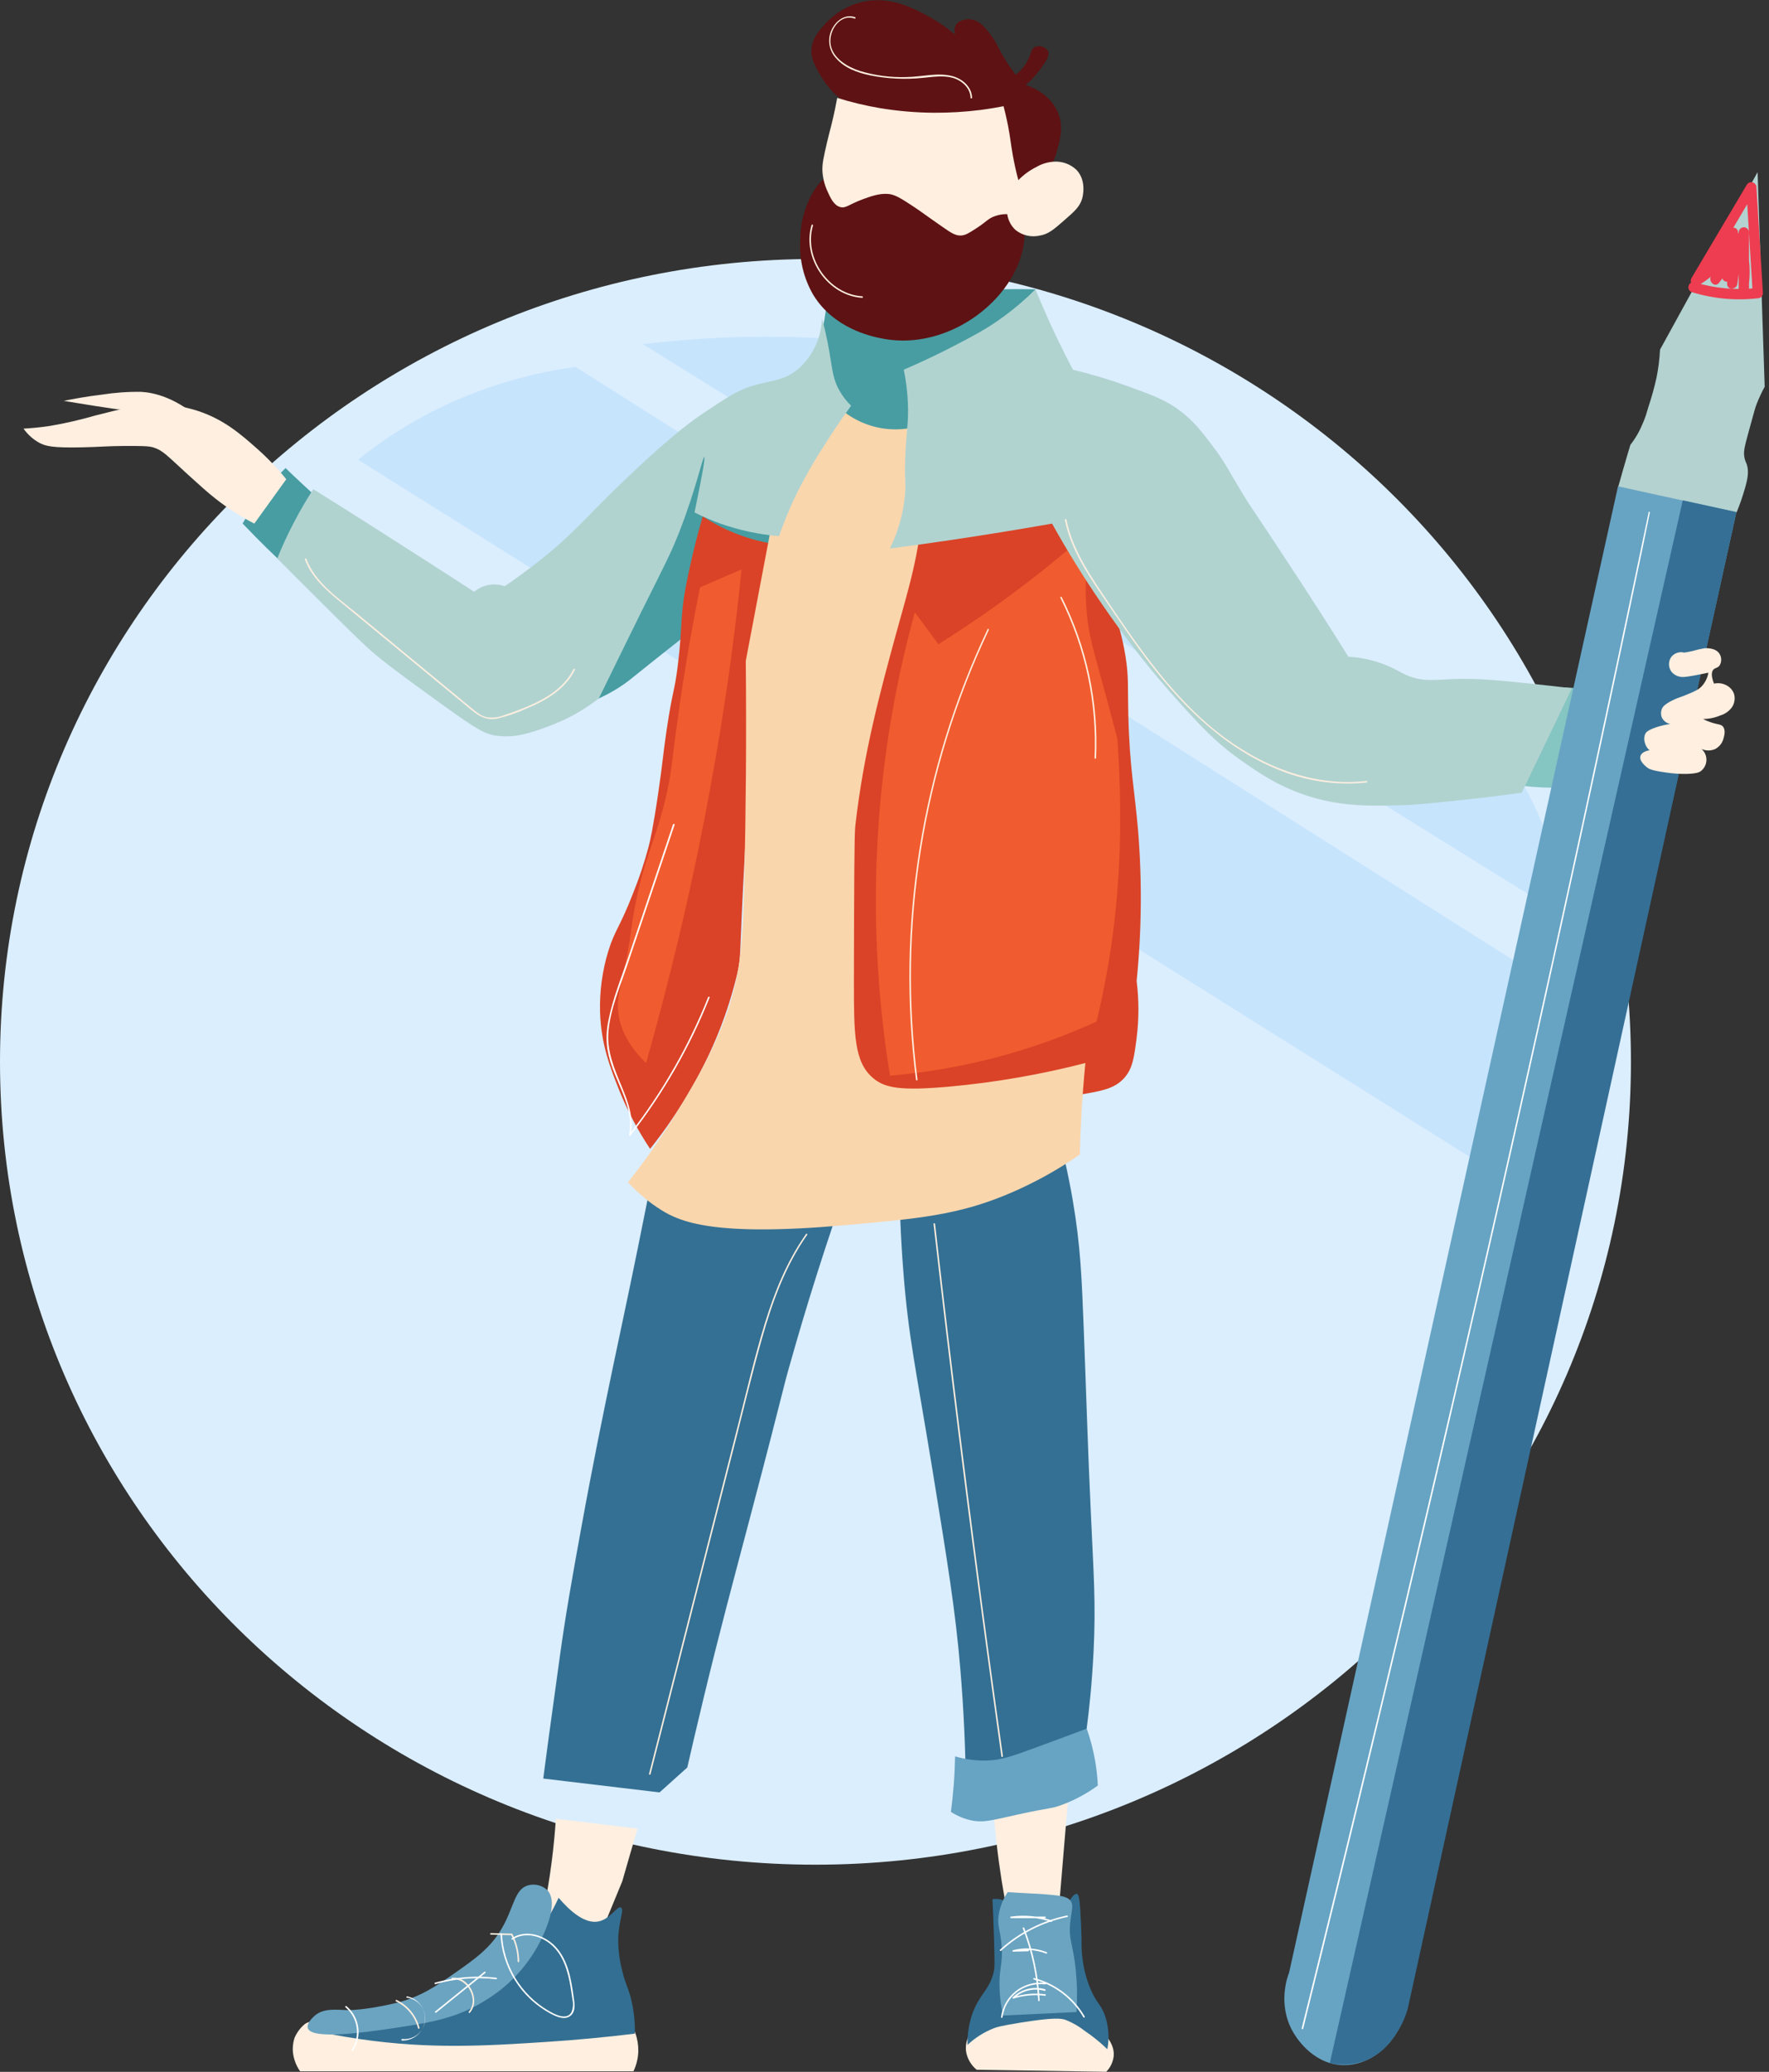 <svg xmlns="http://www.w3.org/2000/svg" width="410" height="480" fill="none" viewBox="0 0 410 480"><rect x="0" y="0" width="410" height="480" fill="#333333" stroke="none"/><path fill="#DBEEFE" d="M189 432c104.382 0 189-83.275 189-186S293.382 60 189 60 0 143.275 0 246s84.618 186 189 186z"></path><path fill="#C7E4FD" d="M83 106.515c6.875-5.57 14.473-10.185 22.589-13.721 8.865-3.857 18.22-6.48 27.801-7.794l229.765 145.297c.995 7.131 1.112 14.356.347 21.515-.98 9.029-3.323 17.858-6.95 26.188L83 106.515zM149 79.733c5.953-.725 12.448-1.261 19.429-1.558 8.093-.312 16.196-.207 24.278.316l158.541 100.425c3.902 5.95 6.829 12.485 8.671 19.358 1.191 4.486 1.889 9.089 2.081 13.726L149 79.733z"></path><path fill="#FEEFE0" d="M14.777 92.869c2.13-.435 5.157-1 8.836-1.444 3.028-.474 6.091-.689 9.157-.643 2.608.165 8.243 1.122 14.783 7.392-3.84-.781-7.696-1.477-11.566-2.087-4.818-.757-7.6-1.044-14.296-2.088-2.94-.46-5.34-.886-6.914-1.13zm215.246 322.703c.2 3.687.504 7.548.965 11.566.661 5.861 1.557 11.305 2.565 16.383l11.888-1.6c.864-10.389 1.733-20.778 2.609-31.167l-18.027 4.818zm-4.34 54.133c-.608.87-2.226 3.061-1.739 5.783.315 1.577 1.166 2.997 2.409 4.018l30.036.478c.978-.998 1.591-2.298 1.74-3.687.278-3.531-3.288-6.235-4.818-7.392-8.357-6.313-23.045-5.47-27.628.8zm-155.007-.8c-1.05.859-1.877 1.96-2.409 3.209-.547 1.669-.547 3.47 0 5.139.284.934.719 1.815 1.287 2.609h77.265c.694-1.459 1.076-3.046 1.121-4.661.034-2.861-.932-5.644-2.73-7.87-3.739-.139-70.1-2.026-74.534 1.574z"></path><path fill="#347093" d="M151.319 271.655c-.8 4.078-2.017 10.209-3.53 17.67-2.661 13.044-3.653 17.392-5.783 27.627-2.044 9.836-4.566 21.993-7.392 37.585-1.983 10.94-3.409 18.81-4.818 28.914-.53 3.792-1.808 13.271-2.608 18.958-.54 4.035-.983 7.365-1.279 9.635l26.958 3.209 6.426-5.774c.87-3.774 2.174-9.47 3.853-16.392 3.722-15.392 6.391-25.219 10.922-42.402 8.27-31.376 6.957-27.463 9.314-35.654 3.069-10.844 7.748-26.332 14.461-44.977l10.601 4.183c.061 4.792.261 12.062.965 20.871 1.183 14.853 2.791 21.488 6.739 45.62 3.479 21.392 5.288 32.366 6.427 45.941.793 9.404 1.222 18.834 1.287 28.271 5.809-1.761 11.422-4.116 16.748-7.027 3.935-2.167 7.694-4.639 11.245-7.391.547-4.192 1.234-10.435 1.608-17.992.548-11.21 0-17.906-.643-32.124-.661-13.913-1.07-27.827-1.609-41.741-.487-12.557-.765-20.001-2.565-30.514-1.157-6.749-2.513-12.271-3.54-16.062l-93.787 9.566z"></path><path fill="#fff" d="M197.046 71.295c-.434 1.94.748 3.888-.208 8.357-.374 1.74-.713 3.227-1.931 4.496-2 2.087-4.2 1.33-5.139 2.783-1.696 2.609 3.235 8.522 3.635 8.992 1.739 2.035 6.557 7.722 14.783 8.139 9.566.487 15.557-6.522 17.131-8.565 1.009-1.296 5.922-7.662 4.288-13.914-.574-2.174-1.496-2.678-2.609-6.21-1.557-5.121-.418-6.721-1.496-8.565-3.739-6.452-26.827-2.704-28.454 4.487z"></path><path fill="#479DA2" d="M159.988 146.36c-.104.087-3.339 2.609-7.705 6.087-4.148 3.305-5.713 4.583-6.426 5.14-6.27 4.904-14.905 7.374-19.279 8.035-9.914 1.496-17.74-3.392-33.41-13.175-13.045-8.165-22.689-17.218-28.906-23.131-3.392-3.209-6.087-6.009-8.035-8.027 2.692-4.735 6.045-9.062 9.957-12.853 2.043 1.975 5.139 4.905 9 8.357 12.514 11.184 18.775 16.775 26.662 19.914 5.296 2.114 14.288 5.696 23.48 2.609 2.982-1.017 6.191-2.817 20.87-21.209 12.462-15.593 12.34-17.053 17.027-19.915 8.783-5.365 14.331-3.391 20.558-9.313 5.27-5.018 6.957-11.844 7.609-16.914 15.939-3.603 32.256-5.262 48.593-4.94.731 3.81 1.055 7.688.966 11.566 0 1.679-.87 24.045-15.74 38.872-18.662 18.557-55.038 20.94-65.221 28.897z"></path><path fill="#5E1213" d="M188.052 11.545c-.06.983.053 2.609 2.14 5.992 3.478 5.652 5.565 5.052 6.643 8.14 1.896 5.452-2.913 12.104-4.069 13.704-1.913 2.61-2.479 2.218-4.07 4.713-2.122 3.484-3.236 7.488-3.218 11.566-.267 4.416.777 8.812 3.001 12.636 4.774 7.826 13.435 9.609 15.652 10.07 10.079 2.087 18.001-2.557 20.132-3.853 2.13-1.295 9.27-5.991 12.174-14.566 2.183-6.391-.269-8.322 2.783-14.565 2.166-4.435 4.348-5.4 5.783-10.497.722-2.556 1.522-5.582.217-8.774-1.834-4.478-6.487-6.087-7.496-6.426 1.2-1.014 2.277-2.164 3.209-3.427 1.348-1.826 2.505-3.4 1.931-4.504-.325-.467-.8-.809-1.346-.967-.546-.159-1.13-.124-1.654.097-.87.426-.87 1.392-1.505 2.783-.679 1.441-1.696 2.697-2.965 3.661-1.096-1.433-2.098-2.934-3-4.496-1.313-2.27-1.444-2.983-2.609-4.504-1.27-1.74-2.731-3.688-4.922-3.853-1.044-.078-2.809.2-3.426 1.496-.283.688-.283 1.46 0 2.148-1.771-1.566-3.711-2.931-5.783-4.07-3.644-2.009-9.157-5.052-15.653-3.644-3.472.806-6.605 2.68-8.957 5.357-1.209 1.357-2.835 3.166-2.992 5.783z"></path><path fill="#FEEFE0" d="M191.683 44.094c.757 1.695 1.513 3.409 3 3.86 1.322.4 1.983-.556 5.14-1.738 1.921-.705 3.904-1.444 6-1.287 1.626.113 3.104 1.095 6 3 1.496.974 2.444 1.739 6.418 4.496 2.113 1.478 3.191 2.208 4.505 2.139 1.034-.052 1.904-.609 3.634-1.74 2.192-1.4 2.609-2.208 4.288-2.782.893-.312 1.837-.456 2.782-.426.198 1.417.884 2.721 1.94 3.687.774.614 1.675 1.048 2.637 1.27.963.223 1.963.229 2.928.017 2.018-.34 3.235-1.392 5.566-3.426 2.495-2.166 3.739-3.253 4.287-5.14.104-.348 1.122-4.07-1.287-6.644-.708-.68-1.552-1.204-2.477-1.535-.925-.331-1.909-.463-2.889-.386-1.435.107-2.826.547-4.061 1.287-1.514.762-2.89 1.773-4.07 2.991-.512-1.908-.941-3.837-1.287-5.783-.469-2.609-.547-3.896-1.069-6.635-.4-2.052-.809-3.696-1.07-4.713-1.391.27-3.217.591-5.357.87-3.553.445-7.132.66-10.713.643-4.234-.023-8.459-.384-12.636-1.078-3.333-.568-6.625-1.358-9.852-2.366-.252 1.383-.661 3.479-1.279 6-.46 1.87-.634 2.392-1.078 4.288-.765 3.322-1.156 5.026-1.069 6.635.084 1.55.446 3.073 1.069 4.496z"></path><path fill="#DA4327" d="M162.875 119.637c-.53 1.817-1.209 4.252-1.922 7.131 0 0-1.147 4.635-1.921 8.696-1.479 7.635-.8 9.565-1.931 18.635-.826 6.601-1.157 5.357-2.609 15.097-.869 5.896-.826 6.957-1.922 14.461-1.261 8.557-1.895 11.149-2.252 12.531-.955 3.604-2.134 7.144-3.53 10.601-3.157 8.157-4.27 8.609-5.783 13.488-1.406 4.577-2.058 9.353-1.931 14.139.217 7.592 2.435 13.14 4.496 18.306 1.909 4.709 4.289 9.214 7.105 13.444 3.62-4.522 6.868-9.329 9.713-14.375 4.808-8.262 8.363-17.191 10.549-26.497.869-4.017.382-3.148 1.695-27.827.452-8.436 1.096-19.488 2.14-32.471.513-6.436.808-9.731 1.287-13.81.967-8.429 2.468-16.788 4.495-25.027-1.732-.211-3.448-.533-5.139-.965-4.457-1.151-8.693-3.029-12.54-5.557zm40.811 15.801c-1.435 4.73-3.705 12.226-5.783 19.922-2.965 10.931-4.478 16.523-5.783 24.41-.495 2.974-1.078 8.627-2.252 19.923-1.391 13.401-1.548 16.888-1.609 19.592-.123 5.684.092 11.369.644 17.027 1.005 3.217 2.523 6.25 4.496 8.983 3.052 4.183 5.861 5.74 5.469 8.348-.199.949-.67 1.82-1.355 2.506-.686.685-1.557 1.156-2.506 1.355-.873.13-1.764.052-2.601-.227-.837-.28-1.597-.753-2.216-1.381 2.149 3.628 3.464 7.688 3.852 11.887 2.739-.965 6.722-2.322 11.566-3.861 13.992-4.417 20.983-6.626 28.593-7.705 5.713-.808 9.165-1.4 16.061-2.608 5.218-.87 8.105-1.427 10.288-3.853 1.948-2.174 2.295-4.687 2.887-9.313.549-4.375.549-8.801 0-13.175 1.172-11.639 1.28-23.36.322-35.019-.783-9.122-1.957-14.418-2.253-26.662-.156-6.766.113-8.757-.643-13.496-1.426-8.957-4.531-15.227-7.383-20.871-4.218-8.34-6.409-12.54-10.601-14.131-1.678-.644-5.217-.226-12.174.643-12.392 1.522-15.288 2.74-17.349 3.853-2.636 1.426-5.024 3.27-7.07 5.461-.678 2.096-1.565 4.965-2.6 8.392z"></path><path fill="#F05C2F" d="M212.032 141.864c1.827 2.458 3.647 4.922 5.462 7.392 4.058-2.551 8.235-5.337 12.531-8.357 6.356-4.505 12.131-9.027 17.392-13.436l4.261 6.853c-.111 2.625-.038 5.255.217 7.87.487 5 1.47 8.235 3.531 15.74.817 2.956 2.052 7.487 3.539 13.174.313 4.287.618 9.992.644 16.705.095 8.48-.335 16.958-1.287 25.384-.911 7.905-2.305 15.746-4.174 23.48-15.115 6.908-31.312 11.148-47.872 12.531-4.258-26.163-4.367-52.833-.322-79.03 1.476-9.545 3.505-18.996 6.078-28.306zm-49.793-5.783l9.635-4.174c-.583 5.705-1.409 13.044-2.565 21.523-.966 7.07-3.253 22.871-7.392 43.045-2.939 14.306-6.87 31.106-12.175 49.803-4.522-4.348-6.035-8.409-6.426-11.566s.348-5.07 1.609-11.244c1.469-7.174 1.095-7.531 2.252-13.496 2.435-12.636 4.783-14.697 7.383-26.341 1.278-5.713.983-6.435 2.609-17.67.922-7 2.565-17.253 5.07-29.88z"></path><path fill="#85C5C2" d="M345.351 180.737c6.419 1.519 13.03 2.061 19.61 1.608 1.495-7.281 2.994-14.563 4.496-21.844-1.2-.452-8.053-2.887-14.784.643-6.73 3.531-10.418 11.314-9.322 19.593z"></path><path fill="#FAD6AD" d="M192.78 92.711c2.52 2.917 5.846 5.022 9.56 6.051 3.714 1.03 7.65.936 11.311-.268.562 5.766.669 11.567.321 17.349-.756 12.575-3.417 20.462-6.426 31.48-3.548 13-7.392 27.071-9.313 44.011-.244 2.148-.27 13.426-.322 35.984 0 12.47.043 18.775 4.496 22.488 2.678 2.235 6.235 2.957 17.67 1.931 10.623-.97 21.151-2.797 31.48-5.461-.4 4.13-.731 8.409-.965 12.844-.148 2.843-.253 5.635-.322 8.357-5.325 3.706-11.034 6.829-17.027 9.313-11.305 4.679-20.201 5.539-37.585 7.07-30.331 2.67-38.019-.8-42.402-3.531-2.851-1.782-5.446-3.944-7.713-6.426 4.063-5.126 7.818-10.49 11.244-16.062 3.035-4.948 8.227-13.374 11.566-22.809 3.478-9.766 3.843-17.488 4.174-32.133.33-14.644.504-31.305.322-49.793 2.782-14.673 5.568-29.344 8.357-44.011l11.574-16.384z"></path><path fill="#67A3C2" d="M221.359 406.903c2.394.711 4.886 1.036 7.383.966 3.374-.105 5.713-.939 11.887-3.218 5.166-1.896 9.131-3.383 11.244-4.174.844 2.407 1.49 4.879 1.931 7.392.332 1.912.547 3.844.643 5.783-2.562 1.881-5.375 3.395-8.357 4.495-2.608.974-2.443.522-10.278 2.253-5.957 1.304-7.905 1.974-10.923 1.278-1.6-.371-3.121-1.022-4.495-1.922.255-1.942.469-3.971.643-6.087.183-2.374.278-4.626.322-6.766z"></path><path fill="#FEEFE0" d="M128.831 421.357c-.208 3.157-.513 6.479-.965 9.966-.53 4.105-1.191 7.974-1.922 11.566l13.792 3.852c1.496-3.64 2.995-7.281 4.496-10.922 1.16-4.058 2.339-8.116 3.54-12.175l-18.941-2.287z"></path><path fill="#336F92" d="M129.472 439.67c2.548 2.992 6.087 6.175 9.313 5.462 2.739-.592 4.279-3.696 5.14-3.209.86.487-.557 2.974-.644 7.383-.003 2.495.321 4.98.965 7.391.713 2.992 1.244 3.479 1.931 6.088.703 2.728 1.027 5.54.965 8.357-6.836.835-13.694 1.476-20.566 1.921-14.114.922-26.958 1.696-43.046-.643-4.522-.652-8.209-1.4-10.6-1.922 7.264-.095 14.491-1.067 21.522-2.896 7.14-1.861 13.227-3.478 19.601-8.348 3.253-2.522 6.175-5.444 8.697-8.696 2.663-3.351 4.919-7.005 6.722-10.888z"></path><path fill="#6BA4C1" d="M122.402 436.783c-3.165.87-3.252 5.061-6.087 9.957-2.696 4.635-6.209 7.087-11.244 10.6-3.844 2.679-7.74 5.401-13.488 6.749-7.252 1.695-10.922 1.6-10.922 1.6-2.8-.061-5.6-.513-7.713 1.287-.166.139-1.992 1.739-1.61 2.896.87 2.774 13.61.869 17.671.321 10.514-1.548 16.523-2.426 23.48-6.748 5.266-3.186 9.572-7.739 12.461-13.174.965-1.887 4.765-9.349 1.896-12.375-.582-.552-1.297-.945-2.076-1.14-.778-.195-1.594-.186-2.368.027z"></path><path fill="#336F92" d="M230.024 439.991c.087 1.939.209 4.705.322 8.035.252 7.409.139 8.062 0 8.697-1.052 4.548-3.478 5.217-5.139 10.278-.695 2.18-1.021 4.461-.966 6.748 1.765-1.661 3.831-2.969 6.088-3.852.574-.226 1.487-.548 6.087-1.287 8.044-1.296 9.513-1 10.6-.643 1.616.65 3.13 1.529 4.496 2.608 1.833 1.238 3.553 2.635 5.14 4.174.51-2.687.288-5.463-.644-8.035-.93-2.435-1.843-2.609-3.209-5.783-.999-2.353-1.65-4.841-1.93-7.383-.331-2.461-.096-2.878-.322-7.713-.217-4.626-.33-6.957-.965-7.07-.913-.183-2.766 2.878-3.27 6.087-.2 1.296 0 2.922.383 6.088.522 4.235.965 6.904.965 6.904.398 1.792.506 3.636.322 5.461-.1.763-.262 1.517-.487 2.253-1.992 0-4.14 0-6.427.156-2.287.157-4.209.374-6.087.644-.156-2.261-.261-4.096-.322-5.296-.252-4.592-.234-5.731-.487-8.835-.313-3.931-.417-3.14-.478-4.983-.122-3.792.383-5.583-.765-6.627-.4-.417-1.218-.843-2.905-.626z"></path><path fill="#6BA4C1" d="M233.561 438.348c1.218.087 3.113.208 5.461.321 1.461.07 1.966.087 2.896.166 3.478.287 5.218.434 6.087 1.382.939 1.087.331 2.496.052 5.044-.452 4.157.661 5.07 1.288 11.244.312 3.202.364 6.425.156 9.635l-17.027.8c-.449-2-.717-4.038-.8-6.087-.209-4.844.791-5.583.478-9.957-.269-3.852-1.148-4.748-.643-7.548.327-1.792 1.026-3.495 2.052-5z"></path><path fill="#FEEFE0" d="M66.348 111.029c-2.048-2.542-4.305-4.907-6.748-7.07-3.766-3.331-7.722-6.835-13.975-8.835-3.59-1.131-7.353-1.62-11.114-1.444-2.678.122-5.904.94-12.365 2.565-3.431.997-6.915 1.8-10.436 2.41-2.608.4-4.782.564-6.26.643.926 1.318 2.131 2.416 3.53 3.217 1.548.87 3.209 1.261 9.965 1.122 4.4-.087 5.67-.296 9.958-.322 3.643 0 5.495 0 6.583.322 2.339.739 3.148 1.844 8.191 6.426 2.557 2.322 4.348 3.948 6.27 5.462 2.805 2.21 5.817 4.147 8.992 5.782l7.409-10.278z"></path><path fill="#B1D3D0" d="M209.47 85.644c4.478-1.922 8.166-3.722 10.922-5.14 5.035-2.608 8.461-4.347 12.523-7.39 2.507-1.848 4.87-3.883 7.069-6.088 1.435 3.478 3.035 7.165 4.818 10.922 1.281 2.679 2.568 5.247 3.861 7.705 4.343 1.038 8.623 2.324 12.818 3.852 5.913 2.148 8.931 3.27 12.175 5.783 3.078 2.348 4.861 4.705 7.391 8.027 2.966 3.904 3.774 5.809 7.07 11.244 1.879 3.104 1.226 1.843 9.314 14.14 2.826 4.287 5.548 8.435 8.991 13.809 2.566 4 4.662 7.331 6.088 9.635 2.984.167 5.921.819 8.696 1.931 2.504 1.008 3.391 1.808 5.461 2.609 3.478 1.269 5.852.808 10.279.634 6.026-.226 11.618.383 22.81 1.609 1.982.217 3.582.417 4.548.548-3.873 8.058-7.746 16.122-11.618 24.192-3.166.427-7.696 1.018-13.175 1.601-7.339.791-11.009 1.191-14.783 1.287-6.801.182-13.279.356-20.871-1.922-7.157-2.157-11.966-5.479-16.062-8.357-6.469-4.548-10.217-8.766-16.705-16.062-5.637-6.433-10.878-13.203-15.696-20.27-4.147-6.025-8.004-12.244-11.557-18.636-7.751 1.368-15.676 2.652-23.775 3.852-4.638.684-9.244 1.328-13.818 1.931 1.977-4.024 3.178-8.384 3.539-12.853.191-2.609-.131-2.444 0-7.392.174-6.896.87-8.644.635-13.487-.109-2.593-.426-5.172-.948-7.714zm-18.958-11.887c.609 2.234 1.018 4.113 1.287 5.46 1.105 5.566.966 7.88 2.566 10.923.759 1.43 1.736 2.732 2.896 3.861-2.609 3.548-4.618 6.644-6.088 8.992-2.637 4.015-5.005 8.202-7.087 12.531-1.325 2.836-2.503 5.739-3.531 8.696-4.602-.39-9.137-1.36-13.496-2.887-2.081-.743-4.114-1.615-6.087-2.609 2.174-10.479 2.443-12.801 2.252-12.844-.348-.087-1.913 7.453-5.783 17.349-1.93 4.922-3.209 7.313-8.696 18.305-2.278 4.626-5.713 11.583-9.957 20.279-3.502 2.724-7.403 4.891-11.566 6.427-3.869 1.417-7.53 2.765-11.887 2.243-2.835-.339-4.661-1.313-13.488-7.713-8.322-6.027-12.487-9.044-16.061-12.175-2.114-1.869-5.296-5.017-11.566-11.244-4.14-4.113-7.566-7.548-9.957-9.966 1.143-2.845 2.429-5.631 3.852-8.348 1.487-2.852 3.009-5.417 4.496-7.713l8.696 5.461c1.583 1 8.766 5.548 18.636 11.888l9.957 6.426c.965-.81 2.125-1.354 3.364-1.579 1.24-.226 2.517-.125 3.706.292 2.043-1.391 5.113-3.557 8.696-6.427 7.939-6.374 9.818-9.339 19.914-18.948 10.313-9.818 15.244-13.288 17.992-15.097 4.852-3.217 7.287-4.817 10.279-5.783 4.635-1.504 7.826-1.19 11.244-4.182 1.438-1.274 2.634-2.797 3.53-4.496 1.157-2.202 1.803-4.637 1.887-7.122z"></path><path fill="#67A4C4" d="M375.016 112.626c-25.41 114.789-50.823 229.577-76.238 344.365-.348.87-2.748 7.314.869 13.705.479.87 4.235 7.279 11.14 7.714 6.139.391 12.296-4.105 14.566-11.14 25.694-116.22 51.394-232.443 77.099-348.669l-27.436-5.975z"></path><path fill="#B3D2D0" d="M407.358 39.868l-22.61 41.123c-.113 2.156-.381 4.3-.8 6.418-.517 2.352-1.162 4.675-1.93 6.957-.557 2.118-1.366 4.162-2.409 6.087-.514.912-1.096 1.784-1.739 2.609-.548 1.8-1.079 3.618-1.609 5.461-.4 1.4-.8 2.792-1.183 4.174l27.419 6.001c.72-1.751 1.344-3.539 1.87-5.357.765-2.609.869-3.818.643-5.14-.191-.991-.409-.982-.643-1.921-.374-1.54-.079-2.609.965-6.427 1.365-4.965 1.443-5.27 1.739-6.087.555-1.43 1.199-2.825 1.931-4.174-.557-16.61-1.105-33.184-1.644-49.724z"></path><path fill="#356F95" d="M390.01 115.916l-81.804 362.053c3.057.686 6.255.353 9.105-.948 2.319-1.186 4.297-2.942 5.748-5.105 1.5-2.014 2.604-4.295 3.252-6.722l76.126-346.565-12.427-2.713z"></path><path fill="#FEEFE0" d="M390.329 151.187c-.562-.147-1.156-.117-1.702.083-.545.201-1.016.563-1.35 1.039-.326.51-.484 1.108-.455 1.713.03.604.246 1.185.62 1.661.535.617 1.277 1.016 2.087 1.121.313.07.765.122 3.209-.321 1.574-.287 3.217-.644 3.217-.644-.203 1.209-.763 2.33-1.608 3.218-.774.782-1.696 1.165-3.531 1.922-1.557.652-1.913.634-3.217 1.287-1.879.947-2.244 1.539-2.409 1.93-.141.33-.214.685-.214 1.044 0 .358.073.713.214 1.043.192.371.465.693.799.943.335.25.721.421 1.131.501-1.147.16-2.277.428-3.374.8-1.896.661-2.252 1.156-2.409 1.452-.282.601-.338 1.283-.156 1.922.16.746.552 1.422 1.122 1.93-.087 0-1.74.235-2.087 1.287-.409 1.235 1.356 2.548 1.6 2.731.4.296 1.043.678 4.348 1.122 1.593.246 3.205.353 4.817.321 2.392-.069 2.957-.443 3.218-.643.391-.299.711-.681.936-1.119.225-.438.35-.921.365-1.413.015-.493-.08-.982-.278-1.433-.198-.451-.494-.852-.867-1.174.505.232 1.054.352 1.609.352.556 0 1.104-.12 1.609-.352.484-.267.906-.633 1.238-1.076.331-.442.564-.95.684-1.49.148-.53.487-1.791-.157-2.609-.478-.574-1.113-.434-2.73-.965-.664-.216-1.309-.483-1.931-.8 1.38.003 2.746-.272 4.018-.809 1.096-.324 2.055-.999 2.73-1.921.292-.446.486-.949.569-1.475.082-.526.051-1.064-.09-1.578-.283-.816-.851-1.502-1.601-1.93-.919-.543-2.011-.714-3.052-.479-.739-1.869-.548-2.756-.165-3.217.383-.461.991-.365 1.443-.957.259-.408.396-.882.396-1.365s-.137-.957-.396-1.365c-.913-1.47-3.182-1.313-3.53-1.287-.921.164-1.833.379-2.731.643-.817.2-1.495.296-1.939.357zm-319.677-21.61c1.74 4.748 5.879 7.913 9.662 11.035l14.514 11.966c4.782 3.948 9.565 7.905 14.348 11.835 1.844 1.514 3.591 2.54 6.044 2.07 2.393-.564 4.724-1.368 6.957-2.4 4.452-1.844 8.852-4.426 11.07-8.905.104-.2-.209-.382-.313-.174-1.974 3.992-5.748 6.47-9.705 8.244-2.086.924-4.22 1.737-6.392 2.435-1.285.525-2.689.691-4.061.478-1.565-.374-2.8-1.548-4-2.539l-26.358-21.74c-4.26-3.479-9.4-7.009-11.41-12.392-.077-.209-.425-.113-.338.096l-.018-.009zm158.234 16.209c-15.396 32.482-21.154 68.698-16.592 104.353 0 .227.383.227.357 0-4.57-35.594 1.164-71.753 16.522-104.187.096-.209-.208-.392-.304-.183l.017.017zm16.879-7.278c5.786 11.479 8.512 24.257 7.914 37.097 0 .226.348.226.356 0 .599-12.902-2.144-25.741-7.965-37.271-.105-.209-.409 0-.305.174zm1.035-18.045c1.331 6.531 5 12.175 8.696 17.601 3.696 5.427 7.288 10.836 11.305 16.001 7.827 10.114 17.288 19.297 29.323 24.175 6.501 2.736 13.588 3.783 20.601 3.044.226 0 .226-.391 0-.357-12.609 1.496-25.027-3.704-34.784-11.478-10.105-8.097-17.609-18.862-24.784-29.498-4.087-6.087-8.513-12.27-10-19.574 0-.227-.392-.131-.348.086h-.009zM198.215 3.997c-2.296-.818-4.417.739-5.409 2.774-.544 1.087-.742 2.315-.568 3.518.174 1.203.712 2.324 1.542 3.213 1.974 2.287 5.053 3.374 7.931 3.965 4.007.797 8.11.99 12.175.574 2.304-.226 4.73-.626 6.956 0 2.105.617 4.035 2.33 4.105 4.635.009.04.032.077.064.103.032.026.073.04.114.04.042 0 .082-.014.114-.04.033-.026.055-.062.064-.103-.069-2.478-2.104-4.304-4.348-4.974-3.478-1.026-7.33.122-10.852.156-3.693.12-7.381-.37-10.914-1.452-2.791-.93-6.087-2.843-6.661-6.009-.574-3.165 2.096-7.322 5.548-6.087.217.078.313-.27.096-.348l.043.035zm-10.139 48.185c-2.253 7.626 3.835 16.349 11.757 16.818.226 0 .226-.348 0-.356-7.714-.461-13.636-8.975-11.401-16.401.07-.218-.278-.313-.348-.096l-.008.035zm28.288 231.376c1.843 16.14 3.768 32.269 5.774 48.386 1.983 15.925 4.05 31.836 6.2 47.732 1.229 9.085 2.482 18.166 3.757 27.245 0 .226.383.131.348-.096-2.273-16.07-4.455-32.149-6.548-48.237-2.076-15.966-4.076-31.94-6-47.924-1.085-9.032-2.143-18.067-3.175-27.106 0-.226-.382-.226-.356 0zm-29.575 2.366c-4.409 6.261-7.288 13.392-9.523 20.67-2.408 7.827-4.261 15.879-6.296 23.836-4.382 17.166-8.762 34.333-13.139 51.499l-7.401 29.01c-.061.226.287.321.339.095 4.366-17.096 8.728-34.198 13.088-51.307l6.496-25.436c2.07-8.113 4.009-16.279 6.296-24.349 2.374-8.383 5.391-16.687 10.435-23.862.131-.191-.174-.365-.304-.182l.009.026zm-73.056 162.277l4.878.131-.156-.087c.986 1.919 1.508 4.043 1.522 6.2.009.041.031.077.064.103.032.026.072.04.114.04.041 0 .082-.014.114-.04.032-.026.055-.062.064-.103-.019-2.22-.555-4.406-1.565-6.383-.017-.026-.04-.047-.068-.063-.027-.015-.058-.023-.089-.024l-4.878-.13c-.041.009-.077.031-.103.064-.026.032-.04.073-.04.114 0 .042.014.082.04.114.026.033.062.055.103.064zm-8.992 10.34c3.618-.348 6.313 4.739 3.913 7.514-.148.173.105.426.252.252 2.027-2.34.757-6.192-1.739-7.609-.726-.411-1.56-.59-2.391-.513-.226 0-.226.382 0 .356h-.035zm-12.975 5.113c1.259.606 2.37 1.479 3.254 2.559.885 1.08 1.523 2.341 1.868 3.694.018.039.05.071.09.09.039.018.083.022.125.011.042-.012.079-.038.103-.074.024-.036.035-.08.03-.123-.36-1.397-1.02-2.699-1.933-3.816-.912-1.117-2.057-2.022-3.354-2.654-.209-.095-.391.209-.183.313z"></path><path fill="#fff" d="M118.797 449.34c2.905-1.896 6.679-.87 9.122 1.339 2.766 2.47 3.766 6.313 4.348 9.835.157.87.287 1.818.409 2.722.24.992.155 2.035-.243 2.974-1.157 1.983-3.975.4-5.375-.408-3.129-1.838-5.749-4.429-7.62-7.538-1.872-3.11-2.935-6.638-3.093-10.263-.009-.041-.032-.077-.064-.103-.033-.026-.073-.04-.114-.04-.042 0-.082.014-.115.04-.032.026-.055.062-.064.103.167 3.828 1.326 7.547 3.365 10.791 2.038 3.244 4.885 5.903 8.262 7.714 1.313.687 3.226 1.583 4.583.522 1.356-1.061.948-3.018.748-4.453-.557-3.991-1.279-8.435-4.122-11.513-2.513-2.714-6.896-4.192-10.201-2.027-.191.122 0 .435.174.305zm124.911-4.435c-3.033-1.029-6.266-1.327-9.436-.87-.208 0-.156.348.044.348h7.922c.041-.009.077-.032.103-.064.026-.032.04-.073.04-.114 0-.042-.014-.082-.04-.114-.026-.033-.062-.055-.103-.064h-7.922l.043.356c3.11-.441 6.28-.143 9.253.87.217.078.313-.27.096-.339v-.009zm-5.331 6.791l-3.478.096v.348c2.513-.646 5.166-.485 7.582.461.209.078.305-.261.096-.348-2.476-.964-5.194-1.122-7.765-.452-.047.006-.089.029-.117.066-.029.037-.041.083-.036.129.006.047.03.089.067.117.036.029.083.041.129.036l3.478-.096c.041-.009.077-.032.103-.064.026-.032.04-.073.04-.114 0-.042-.014-.082-.04-.115-.026-.032-.062-.055-.103-.064h.044zm3.861 9.166c-1.307-.382-2.692-.411-4.014-.082-1.322.328-2.532 1.002-3.508 1.952-.032.026-.053.063-.06.104-.007.04.001.082.022.117.021.036.053.063.092.076.039.014.081.013.12-.002 2.368-.756 4.874-.982 7.339-.66.226 0 .226-.322 0-.357-2.498-.32-5.036-.088-7.435.678l.174.296c.935-.899 2.091-1.534 3.352-1.84 1.261-.305 2.58-.271 3.822.101.044.005.087-.006.123-.031.036-.024.062-.06.074-.102.011-.042.007-.087-.011-.126-.018-.04-.05-.071-.09-.089v-.035z"></path><path fill="#fff" d="M247.279 443.774c-5.781 1.213-11.133 3.944-15.506 7.914-.174.156.079.408.253.252 4.328-3.928 9.627-6.63 15.348-7.827.226 0 .131-.391-.095-.347v.008z"></path><path fill="#fff" d="M237.044 446.741c2.068 5.346 3.272 10.988 3.565 16.713 0 .226.365.226.357 0-.292-5.757-1.499-11.431-3.574-16.809-.087-.218-.426-.122-.348.096z"></path><path fill="#fff" d="M242.291 459.402c-1.195-.156-2.41-.075-3.575.239-1.164.313-2.255.853-3.211 1.589-.955.736-1.756 1.653-2.357 2.699-.601 1.045-.99 2.199-1.144 3.395 0 .226.339.226.356 0 .308-2.306 1.515-4.396 3.357-5.817 1.842-1.42 4.171-2.055 6.479-1.766.226 0 .321-.304.095-.339z"></path><path fill="#fff" d="M239.583 458.601c2.405.626 4.662 1.723 6.64 3.228 1.977 1.504 3.637 3.387 4.882 5.538.027.032.065.054.106.061.042.008.085.001.122-.02.037-.02.065-.053.081-.092.015-.04.017-.083.004-.123-1.268-2.193-2.958-4.113-4.973-5.647-2.016-1.535-4.316-2.654-6.767-3.293-.043-.005-.087.006-.123.03-.036.025-.062.061-.073.103-.012.042-.008.087.011.126.018.04.05.071.09.089zm-124.572-.417c-4.763-.548-9.587-.158-14.201 1.148-.039.017-.071.049-.09.088-.018.04-.022.084-.01.126.011.042.037.079.073.103.036.024.08.035.123.03 4.581-1.302 9.374-1.689 14.105-1.139.226 0 .226-.33 0-.356z"></path><path fill="#fff" d="M112.256 456.813l-11.4 9.2c-.174.148.078.4.252.252l11.4-9.2c.183-.139-.078-.392-.252-.252zm-17.948 6c1.268.151 2.424.8 3.215 1.804.79 1.003 1.149 2.28.998 3.548-.151 1.269-.8 2.425-1.804 3.216-1.004.79-2.28 1.149-3.549.998-.04.009-.077.031-.103.064-.025.032-.04.072-.04.114 0 .041.014.082.04.114.026.033.063.055.103.064 1.292.044 2.553-.399 3.535-1.24.982-.841 1.612-2.019 1.767-3.303.156-1.283-.176-2.578-.93-3.628-.752-1.051-1.872-1.781-3.137-2.047-.217-.052-.313.296-.096.339v-.043zm-14.245 2.217c1.414 1.188 2.339 2.856 2.599 4.683.26 1.828-.164 3.688-1.19 5.222-.13.192.183.366.313.183 1.071-1.602 1.513-3.543 1.242-5.451-.271-1.908-1.237-3.649-2.712-4.889-.182-.139-.434.105-.252.252zm75.926-274.065l-10.218 30.323c-1.661 4.922-3.705 9.887-4.731 15.001-.488 2.209-.582 4.488-.278 6.73.363 2.058.968 4.066 1.8 5.983 1.783 4.401 4.261 8.983 3.226 13.914 0 .148.183.322.305.165 7.609-9.729 13.793-20.493 18.366-31.967.087-.208-.261-.304-.339-.095-4.547 11.416-10.696 22.127-18.262 31.81l.296.174c.817-3.905-.54-7.644-2.035-11.218-1.74-4.209-3.531-8.296-3.087-12.974.504-5.262 2.739-10.384 4.408-15.349l5.114-15.157 5.8-17.219c.07-.217-.269-.304-.348-.087l-.017-.034z"></path><path fill="#EE3D50" d="M392.183 67.703c4.925 1.51 10.109 1.986 15.227 1.4.316-.004.618-.134.84-.36.222-.227.345-.532.342-.848l-1.504-24.523c-.008-.258-.098-.506-.258-.708-.159-.203-.38-.348-.628-.415-.249-.068-.513-.053-.752.041-.24.094-.443.263-.58.482L392.017 64.46c-.127.229-.176.493-.139.753.037.26.157.5.344.684.186.184.428.302.688.337.259.034.523-.018.751-.148 2.227-1.253 4.162-2.966 5.677-5.025 1.514-2.058 2.573-4.416 3.106-6.915.304-1.487-1.983-2.13-2.296-.626-.764 3.674-1.985 7.238-3.635 10.61-.547 1.12.966 2.547 1.87 1.434 2.393-2.911 3.993-6.392 4.644-10.105.252-1.496-2.044-2.14-2.296-.626l-1.548 8.974h2.305c-.434-3.276.017-6.608 1.304-9.652l-2.339-.313-.157 11.896c0 1.574 2.183 1.47 2.374 0l1.426-10.61-2.339.314c1.264 3.281 1.685 6.827 1.226 10.313h2.374v-11.13h-2.382v9.165c0 .316.125.619.348.842.224.224.527.35.843.35.316 0 .619-.126.842-.35.224-.223.349-.526.349-.842v-9.94c0-.316-.125-.619-.349-.842-.223-.224-.526-.349-.842-.349-.316 0-.619.126-.843.349-.223.223-.348.526-.348.842v13.801c0 .316.125.62.348.843.224.223.527.348.843.348.316 0 .619-.125.842-.349.224-.223.349-.526.349-.842v-13.8c0-.317-.125-.62-.349-.843-.223-.224-.526-.349-.842-.349-.316 0-.619.126-.843.349-.223.223-.348.526-.348.842v9.94h2.382v-9.166c0-.316-.125-.619-.349-.842-.223-.223-.526-.349-.842-.349-.316 0-.619.126-.843.349-.223.223-.348.526-.348.842v11.131c0 1.574 2.191 1.47 2.374 0 .457-3.69-.003-7.435-1.34-10.905-.087-.267-.266-.494-.504-.643-.238-.15-.521-.21-.799-.172-.279.039-.535.174-.724.381-.189.208-.3.476-.312.756l-1.391 10.61h2.374l.165-11.897c0-1.443-1.852-1.478-2.339-.313-1.395 3.434-1.842 7.179-1.296 10.844.157 1.148 2.096 1.113 2.287 0l1.539-8.983-2.295-.583c-.543 3.314-1.93 6.431-4.027 9.053l1.861 1.444c1.753-3.552 3.056-7.309 3.879-11.184l-2.296-.626c-.452 2.202-1.372 4.28-2.698 6.095-1.327 1.814-3.028 3.321-4.989 4.419l1.626 1.626 12.853-21.688-2.209-.6 1.504 24.506 1.192-1.192c-4.91.587-9.888.145-14.619-1.296-1.461-.443-2.095 1.844-.634 2.296h.026z"></path><path fill="#fff" d="M382.097 118.733c-4.8 22.923-9.678 45.822-14.635 68.699-4.957 22.876-10.006 45.744-15.149 68.603-5.13 22.854-10.348 45.684-15.653 68.491-5.333 22.922-10.742 45.822-16.227 68.699-5.472 22.772-11.023 45.524-16.653 68.255-.695 2.812-1.394 5.624-2.095 8.435-.005.044.006.087.03.123.024.036.061.062.103.074.042.011.086.007.126-.011.039-.018.071-.05.089-.09 5.652-22.72 11.22-45.466 16.705-68.238 5.484-22.772 10.887-45.559 16.209-68.36 5.322-22.813 10.56-45.64 15.714-68.482 5.177-22.957 10.27-45.932 15.279-68.925 4.986-22.888 9.885-45.788 14.696-68.699.58-2.846 1.16-5.684 1.74-8.513.052-.226-.296-.322-.339-.096l.06.035z"></path></svg>